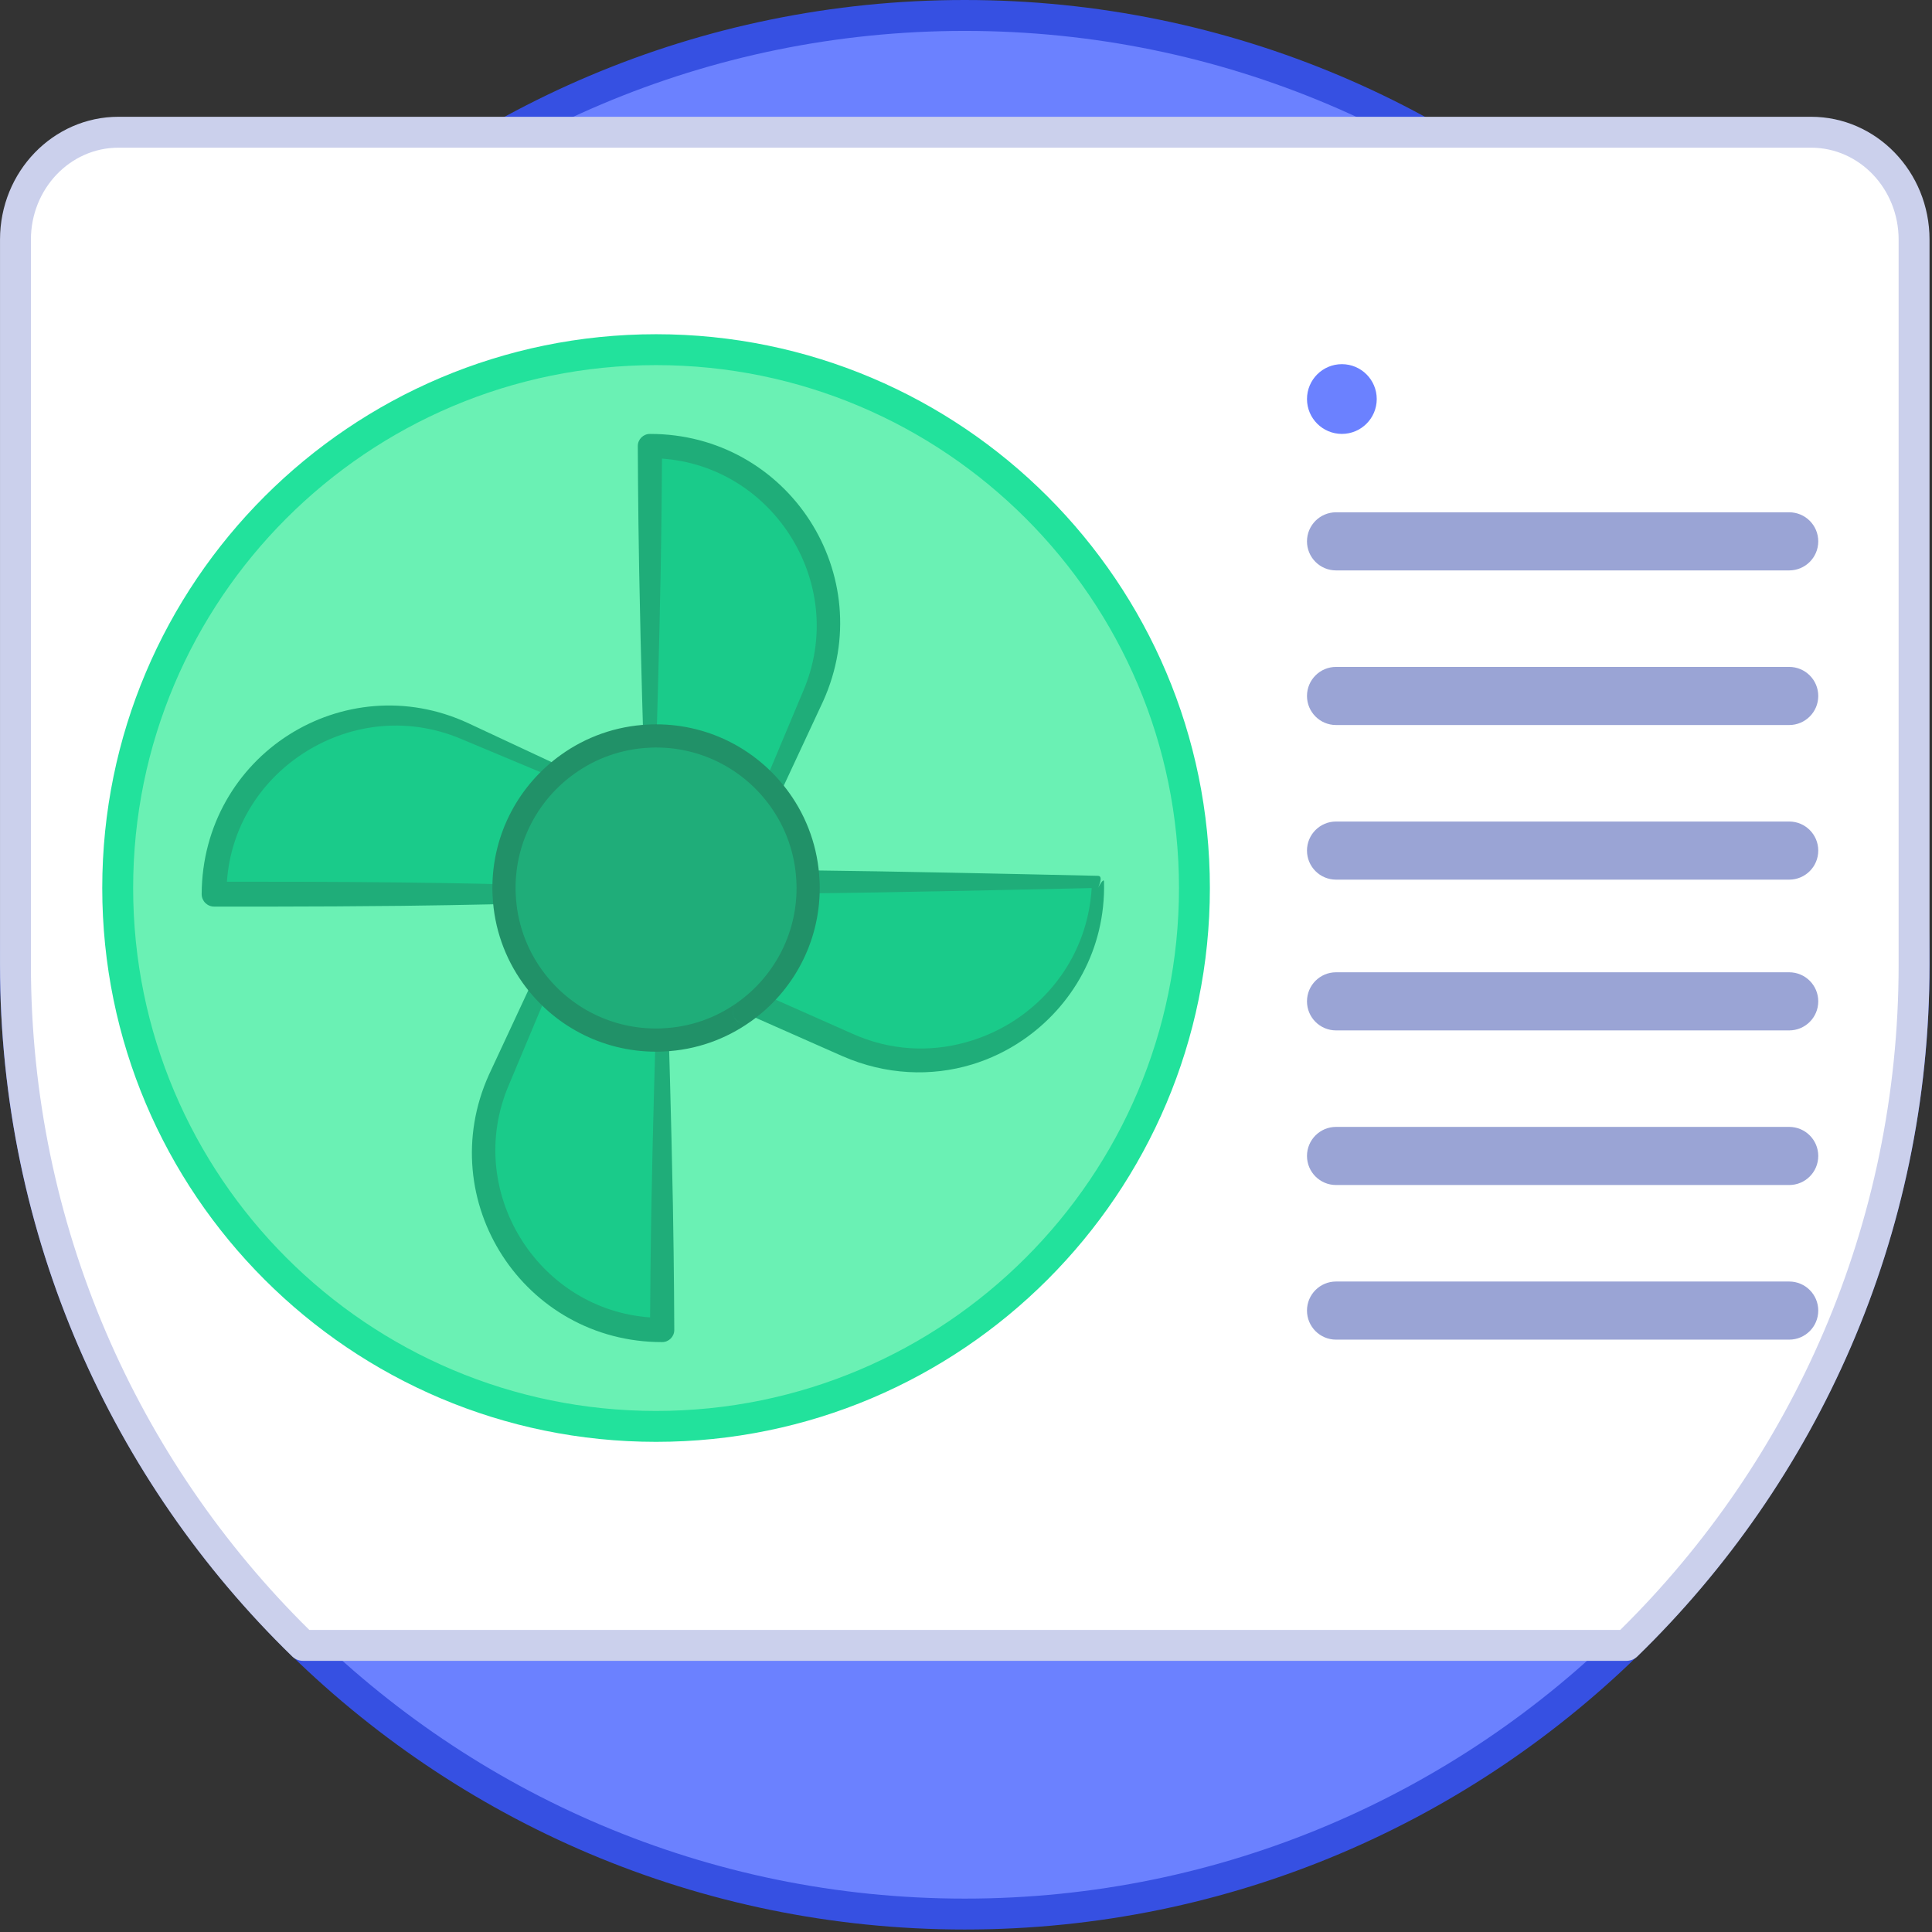 <?xml version="1.0" encoding="UTF-8" standalone="no"?>
<!DOCTYPE svg PUBLIC "-//W3C//DTD SVG 1.1//EN" "http://www.w3.org/Graphics/SVG/1.1/DTD/svg11.dtd">
<svg width="100%" height="100%" viewBox="0 0 521 521" version="1.1" xmlns="http://www.w3.org/2000/svg" xmlns:xlink="http://www.w3.org/1999/xlink" xml:space="preserve" xmlns:serif="http://www.serif.com/" style="fill-rule:evenodd;clip-rule:evenodd;stroke-linejoin:round;stroke-miterlimit:2;">
    <rect x="0" y="0" width="521" height="521" fill="#333333" stroke="none"/>
    <circle cx="260.165" cy="260.165" r="255.998" style="fill:#6b81ff;"/>
    <path d="M260.165,0C403.753,0 520.329,116.576 520.329,260.165C520.329,403.753 403.753,520.329 260.165,520.329C116.576,520.329 0,403.753 0,260.165C0,116.576 116.576,0 260.165,0ZM260.165,8.333C121.175,8.333 8.333,121.175 8.333,260.165C8.333,399.154 121.175,511.996 260.165,511.996C399.154,511.996 511.996,399.154 511.996,260.165C511.996,121.175 399.154,8.333 260.165,8.333Z" style="fill:#3650e2;"/>
    <path d="M516.167,64.624L516.167,260.165C516.167,332.147 486.461,397.192 438.626,443.71L81.712,443.71C33.877,397.192 4.171,332.147 4.171,260.165L4.171,64.624C4.171,48.616 16.605,35.66 31.944,35.66L488.394,35.66C503.722,35.66 516.167,48.617 516.167,64.624Z" style="fill:#fff;fill-rule:nonzero;"/>
    <path d="M520.333,64.624L520.333,260.165C520.333,333.318 490.144,399.422 441.531,446.697C440.753,447.453 439.711,447.876 438.626,447.876L81.712,447.876C80.627,447.876 79.585,447.453 78.807,446.697C30.193,399.422 0.004,333.318 0.004,260.165L0.004,64.624C0.004,46.265 14.353,31.493 31.944,31.493L488.394,31.493C505.972,31.493 520.333,46.267 520.333,64.624ZM512,64.624C512,50.967 501.471,39.826 488.394,39.826L31.944,39.826C18.857,39.826 8.337,50.966 8.337,64.624L8.337,260.165C8.337,330.369 37.062,393.865 83.412,439.543C83.412,439.543 436.926,439.543 436.926,439.543C483.276,393.865 512,330.369 512,260.165L512,64.624Z" style="fill:#cbd0ec;"/>
    <g>
        <circle cx="176.92" cy="239.474" r="145.18" style="fill:#6af1b4;"/>
        <path d="M176.92,90.128C259.346,90.128 326.266,157.048 326.266,239.474C326.266,321.901 259.346,388.821 176.92,388.821C94.493,388.821 27.574,321.901 27.574,239.474C27.574,157.048 94.493,90.128 176.92,90.128ZM176.92,98.462C99.093,98.462 35.907,161.647 35.907,239.474C35.907,317.302 99.093,380.487 176.92,380.487C254.747,380.487 317.933,317.302 317.933,239.474C317.933,161.647 254.747,98.462 176.92,98.462Z" style="fill:#22e29c;"/>
        <path d="M296.09,237.813C296.09,272.595 260.306,295.88 228.507,281.78L197.203,267.914C206.07,261.583 211.859,251.207 211.859,239.476C211.859,238.922 211.847,238.368 211.812,237.814L296.091,237.814L296.091,237.813L296.09,237.813Z" style="fill:#1acb8a;fill-rule:nonzero;"/>
        <path d="M296.091,236.183C297.721,236.183 296.09,239.443 296.09,239.443C296.09,239.443 297.72,236.386 297.72,237.813C298.18,256.016 289.106,271.413 275.771,280.507C271.586,283.362 266.967,285.585 262.086,287.062C251.146,290.372 238.908,289.926 227.166,284.807L195.854,270.96C194.76,270.476 194.01,269.442 193.889,268.252C193.767,267.062 194.293,265.898 195.267,265.203C199.356,262.297 202.72,258.44 205.059,253.962C207.324,249.625 208.642,244.707 208.677,239.476L208.647,238.01C208.593,237.137 208.902,236.28 209.502,235.642C210.101,235.004 210.937,234.642 211.812,234.642C211.812,234.642 222.933,234.74 237.096,234.979C261.928,235.398 296.091,236.183 296.091,236.183ZM294.389,239.482C287.193,239.645 258.635,240.285 237.096,240.648C227.509,240.81 219.317,240.907 215.023,240.953C214.842,246.709 213.382,252.147 210.911,256.985C208.99,260.744 206.454,264.135 203.443,267.038L229.848,278.752C240.062,283.358 250.727,283.764 260.362,281.104C264.713,279.903 268.865,278.11 272.675,275.747C284.753,268.258 293.438,255.312 294.389,239.482Z" style="fill:#1fad79;"/>
        <path d="M178.563,274.362L178.563,358.652C143.793,358.652 120.507,322.856 134.596,291.057L148.461,259.742C154.793,268.62 165.181,274.409 176.923,274.409C177.479,274.41 178.021,274.398 178.563,274.362Z" style="fill:#1acb8a;fill-rule:nonzero;"/>
        <path d="M180.193,274.362C180.193,274.362 181.037,301.456 181.461,324.936C181.784,342.853 181.832,358.652 181.832,358.652C181.832,360.457 180.368,361.921 178.563,361.921C159.984,361.943 144.411,352.426 135.466,338.589C126.545,324.79 124.225,306.733 131.846,289.84L146.32,258.793C146.66,258.024 147.387,257.496 148.224,257.411C149.061,257.326 149.88,257.697 150.368,258.382C153.298,262.684 157.214,266.27 161.821,268.773C166.319,271.218 171.45,272.658 176.923,272.771L176.926,272.771L178.457,272.736C178.907,272.707 179.349,272.865 179.677,273.173C180.006,273.481 180.193,273.912 180.193,274.362ZM176.882,276.047C170.825,276.166 165.091,274.788 160.002,272.295C155.891,270.282 152.215,267.521 149.132,264.196L137.347,292.276C130.865,307.171 133.16,322.91 141.044,334.961C148.374,346.165 160.571,354.211 175.311,355.266C175.343,349.68 175.433,337.859 175.666,324.936C176.026,304.936 176.692,282.313 176.882,276.047Z" style="fill:#1fad79;"/>
        <path d="M156.644,211.023C147.766,217.343 141.977,227.731 141.977,239.474C141.977,240.028 141.989,240.582 142.024,241.124L57.734,241.124C57.734,206.342 93.518,183.056 125.317,197.145L156.633,211.01L156.644,211.023Z" style="fill:#1acb8a;fill-rule:nonzero;"/>
        <path d="M157.872,209.951C157.872,209.951 157.873,209.952 157.873,209.952C158.193,210.327 158.335,210.839 158.228,211.348C158.137,211.779 157.88,212.139 157.533,212.369L157.59,212.351C153.385,215.503 149.971,219.637 147.662,224.401C145.46,228.946 144.31,234.074 144.452,239.474L144.535,240.965C144.579,241.658 144.334,242.339 143.859,242.846C143.383,243.353 142.719,243.641 142.024,243.641L142.011,243.641C142.011,243.641 126.221,244.075 108.301,244.279C84.836,244.547 57.734,244.476 57.734,244.476C55.883,244.476 54.383,242.975 54.383,241.124C54.458,222.557 63.989,206.992 77.879,198.163C91.634,189.419 109.581,187.278 126.261,195.015L157.293,209.52C157.522,209.621 157.718,209.77 157.872,209.951ZM139.538,238.543C139.829,232.747 141.413,227.314 144.039,222.53C146.4,218.229 149.572,214.444 153.368,211.41L124.374,199.275C109.264,192.891 93.424,195.393 81.322,203.454C70.196,210.865 62.203,223.052 61.193,237.767C69.231,237.758 89.886,237.759 108.301,237.97C121.978,238.126 134.415,238.415 139.538,238.543ZM156.688,212.639C156.677,212.64 156.666,212.64 156.656,212.64C156.648,212.649 156.644,212.653 156.644,212.653L156.688,212.639Z" style="fill:#1fad79;"/>
        <path d="M175.262,204.574L175.262,120.285C210.032,120.285 233.318,156.069 219.229,187.868L205.364,219.184C199.032,210.306 188.656,204.528 176.925,204.528C176.371,204.528 175.815,204.539 175.262,204.574Z" style="fill:#1acb8a;fill-rule:nonzero;"/>
        <path d="M173.632,204.574C173.632,204.574 172.788,177.481 172.364,154.001C172.041,136.084 171.993,120.285 171.993,120.285C171.993,118.48 173.457,117.016 175.262,117.016C193.841,116.994 209.413,126.507 218.359,140.341C227.28,154.137 229.6,172.191 221.979,189.086L207.505,220.132C207.165,220.902 206.438,221.429 205.6,221.514C204.763,221.6 203.945,221.229 203.456,220.544C200.527,216.243 196.615,212.661 192.015,210.16C187.52,207.717 182.394,206.279 176.925,206.166L175.366,206.201C174.916,206.23 174.475,206.071 174.147,205.763C173.818,205.455 173.632,205.025 173.632,204.574ZM176.943,202.89C183.004,202.767 188.742,204.143 193.834,206.638C197.939,208.649 201.612,211.407 204.693,214.729L216.478,186.65C222.96,171.754 220.665,156.018 212.781,143.969C205.451,132.768 193.254,124.726 178.514,123.671C178.482,129.257 178.392,141.078 178.159,154.001C177.799,174.001 177.133,196.624 176.943,202.89Z" style="fill:#1fad79;"/>
        <path d="M174.974,198.511C175.624,198.469 176.275,198.455 176.925,198.455C190.695,198.455 202.874,205.237 210.306,215.657C214.762,221.871 217.502,229.4 217.876,237.524C217.918,238.174 217.932,238.825 217.932,239.475C217.932,253.245 211.137,265.424 200.73,272.856L200.716,272.856C194.502,277.312 186.987,280.066 178.849,280.426C178.213,280.468 177.575,280.482 176.925,280.482C163.142,280.482 150.948,273.687 143.517,263.265C139.074,257.051 136.335,249.536 135.961,241.412C135.919,240.776 135.905,240.125 135.905,239.475C135.905,225.692 142.7,213.498 153.122,206.08C159.335,201.624 166.85,198.885 174.974,198.511Z" style="fill:#1fad79;fill-rule:nonzero;"/>
        <path d="M174.794,195.391L174.802,195.391C175.51,195.346 176.217,195.33 176.925,195.33C191.745,195.33 204.852,202.628 212.845,213.836C217.638,220.519 220.589,228.616 220.996,237.344C221.041,238.055 221.057,238.765 221.057,239.475C221.057,254.294 213.746,267.401 202.546,275.399C202.484,275.443 202.421,275.485 202.356,275.524C195.709,280.241 187.693,283.156 179.045,283.545C178.344,283.59 177.642,283.607 176.925,283.607C162.093,283.607 148.971,276.295 140.973,265.08C136.197,258.398 133.249,250.319 132.843,241.617C132.797,240.913 132.78,240.194 132.78,239.475C132.78,224.641 140.093,211.518 151.301,203.541C157.981,198.749 166.061,195.8 174.794,195.391ZM200.716,275.981C199.363,275.975 198.167,275.099 197.754,273.809C197.339,272.515 197.808,271.102 198.914,270.313C208.528,263.447 214.807,252.196 214.807,239.475C214.807,238.892 214.795,238.308 214.757,237.725C214.756,237.706 214.755,237.687 214.754,237.667C214.409,230.167 211.88,223.215 207.766,217.478L207.762,217.472C200.896,207.846 189.646,201.58 176.925,201.58C176.342,201.58 175.758,201.592 175.175,201.63C175.156,201.631 175.137,201.632 175.117,201.633C167.618,201.978 160.679,204.506 154.944,208.62L154.934,208.626C145.307,215.479 139.03,226.743 139.03,239.475C139.03,240.056 139.042,240.638 139.08,241.207C139.081,241.227 139.082,241.248 139.083,241.269C139.428,248.77 141.957,255.709 146.059,261.447L146.062,261.451C152.927,271.079 164.192,277.357 176.925,277.357C177.506,277.357 178.075,277.345 178.644,277.307C178.666,277.306 178.689,277.305 178.711,277.304C186.222,276.972 193.16,274.429 198.894,270.316C197.791,271.107 197.325,272.52 197.741,273.812C198.156,275.104 199.358,275.981 200.716,275.981Z" style="fill:#219168;"/>
    </g>
    <path d="M482.49,153.823L360.29,153.823C355.961,153.823 352.453,150.314 352.453,145.986C352.453,141.658 355.961,138.149 360.29,138.149L482.49,138.149C486.819,138.149 490.327,141.658 490.327,145.986C490.327,150.314 486.818,153.823 482.49,153.823Z" style="fill:#9aa4d5;fill-rule:nonzero;"/>
    <path d="M482.49,237.213L360.29,237.213C355.961,237.213 352.453,233.704 352.453,229.376C352.453,225.048 355.961,221.539 360.29,221.539L482.49,221.539C486.819,221.539 490.327,225.048 490.327,229.376C490.327,233.704 486.818,237.213 482.49,237.213Z" style="fill:#9aa4d5;fill-rule:nonzero;"/>
    <path d="M482.49,277.868L360.29,277.868C355.961,277.868 352.453,274.359 352.453,270.031C352.453,265.703 355.961,262.194 360.29,262.194L482.49,262.194C486.819,262.194 490.327,265.703 490.327,270.031C490.327,274.359 486.818,277.868 482.49,277.868Z" style="fill:#9aa4d5;fill-rule:nonzero;"/>
    <path d="M482.49,361.258L360.29,361.258C355.961,361.258 352.453,357.749 352.453,353.421C352.453,349.093 355.961,345.584 360.29,345.584L482.49,345.584C486.819,345.584 490.327,349.093 490.327,353.421C490.327,357.749 486.818,361.258 482.49,361.258Z" style="fill:#9aa4d5;fill-rule:nonzero;"/>
    <path d="M482.49,319.563L360.29,319.563C355.961,319.563 352.453,316.054 352.453,311.726C352.453,307.398 355.961,303.889 360.29,303.889L482.49,303.889C486.819,303.889 490.327,307.398 490.327,311.726C490.327,316.054 486.818,319.563 482.49,319.563Z" style="fill:#9aa4d5;fill-rule:nonzero;"/>
    <path d="M482.49,195.518L360.29,195.518C355.961,195.518 352.453,192.009 352.453,187.681C352.453,183.353 355.961,179.844 360.29,179.844L482.49,179.844C486.819,179.844 490.327,183.353 490.327,187.681C490.327,192.009 486.818,195.518 482.49,195.518Z" style="fill:#9aa4d5;fill-rule:nonzero;"/>
    <circle cx="361.86" cy="107.607" r="9.404" style="fill:#6b81ff;"/>
</svg>
